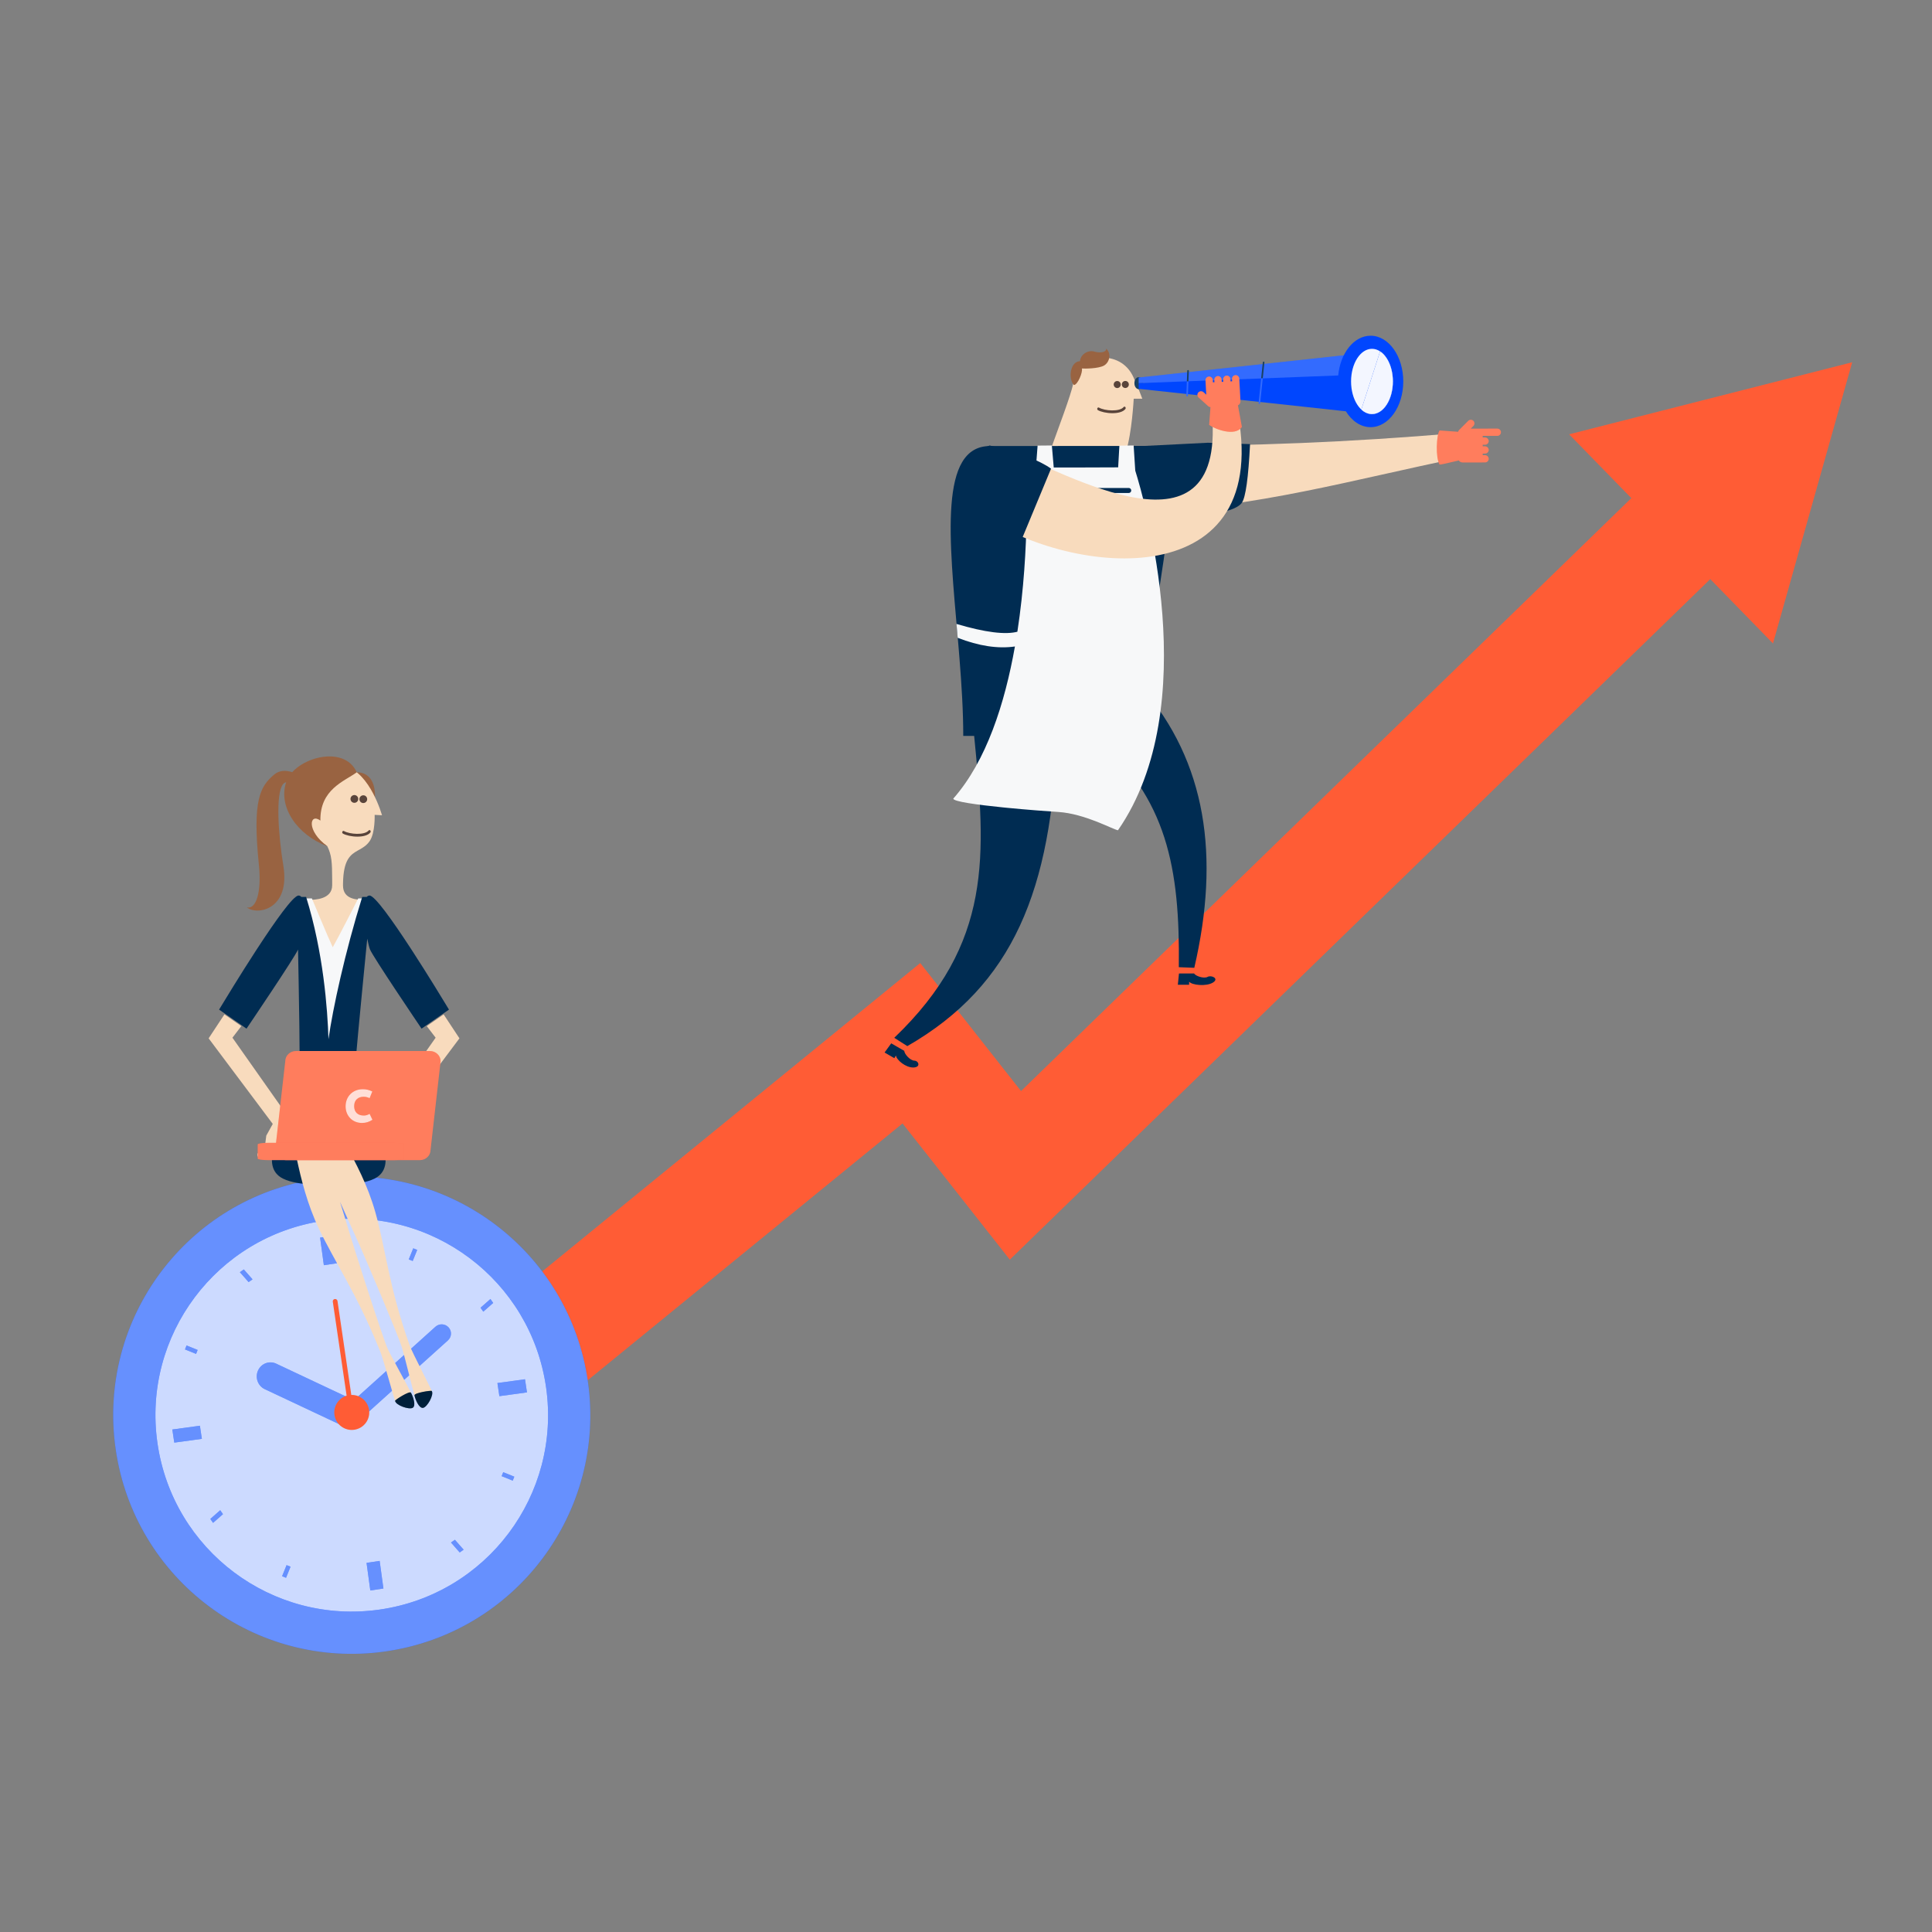 <?xml version="1.0" encoding="UTF-8"?>
<svg xmlns="http://www.w3.org/2000/svg" width="320" height="320" viewBox="0 0 320 320" fill="none">
  <rect x="0" y="0" width="320" height="320" fill="#808080" stroke="none"/>
  <g clip-path="url(#clip0_0_4189)">
    <path fill-rule="evenodd" clip-rule="evenodd" d="M306.782 60L293.662 106.576L283.274 95.92L167.255 208.637L149.49 186.076L73.119 248.379L47.008 248.38L47.007 245.505L152.419 159.511L169.114 180.713L270.199 82.506L259.894 71.935L306.782 60Z" fill="#FF5C35"></path>
    <path fill-rule="evenodd" clip-rule="evenodd" d="M97.37 228.803C100.459 250.412 85.451 270.437 63.853 273.524C42.254 276.614 22.24 261.599 19.154 239.989C16.066 218.378 31.073 198.356 52.672 195.267C74.27 192.178 94.284 207.192 97.37 228.803Z" fill="#0046FE"></path>
    <path fill-rule="evenodd" clip-rule="evenodd" d="M97.37 228.803C100.459 250.412 85.451 270.437 63.853 273.524C42.254 276.614 22.24 261.599 19.154 239.989C16.066 218.378 31.073 198.356 52.672 195.267C74.27 192.178 94.284 207.192 97.37 228.803Z" fill="white" fill-opacity="0.4"></path>
    <path fill-rule="evenodd" clip-rule="evenodd" d="M90.449 229.794C92.989 247.578 80.639 264.057 62.864 266.599C45.087 269.141 28.616 256.784 26.076 239C23.535 221.214 35.885 204.735 53.663 202.192C71.438 199.65 87.908 212.007 90.449 229.794Z" fill="#0046FE"></path>
    <path fill-rule="evenodd" clip-rule="evenodd" d="M90.449 229.794C92.989 247.578 80.639 264.057 62.864 266.599C45.087 269.141 28.616 256.784 26.076 239C23.535 221.214 35.885 204.735 53.663 202.192C71.438 199.65 87.908 212.007 90.449 229.794Z" fill="white" fill-opacity="0.8"></path>
    <path fill-rule="evenodd" clip-rule="evenodd" d="M55.453 215.159C55.669 215.129 55.869 215.274 55.9 215.484L58.612 233.936L57.832 234.046L55.12 215.592C55.087 215.383 55.238 215.189 55.453 215.159Z" fill="#FF5C35"></path>
    <path fill-rule="evenodd" clip-rule="evenodd" d="M73.231 219.354C73.638 219.374 74.022 219.553 74.297 219.853C74.868 220.477 74.82 221.441 74.192 222.008L59.279 235.445L57.773 233.799L56.723 236.145L43.85 230.087C42.711 229.551 42.213 228.172 42.735 227.004C42.987 226.446 43.443 226.008 44.008 225.796C44.569 225.581 45.193 225.604 45.738 225.861L58.612 231.922L58.609 231.929L72.124 219.749C72.426 219.477 72.823 219.335 73.231 219.354Z" fill="#0046FE"></path>
    <path fill-rule="evenodd" clip-rule="evenodd" d="M73.231 219.354C73.638 219.374 74.022 219.553 74.297 219.853C74.868 220.477 74.82 221.441 74.192 222.008L59.279 235.445L57.773 233.799L56.723 236.145L43.85 230.087C42.711 229.551 42.213 228.172 42.735 227.004C42.987 226.446 43.443 226.008 44.008 225.796C44.569 225.581 45.193 225.604 45.738 225.861L58.612 231.922L58.609 231.929L72.124 219.749C72.426 219.477 72.823 219.335 73.231 219.354Z" fill="white" fill-opacity="0.4"></path>
    <path fill-rule="evenodd" clip-rule="evenodd" d="M61.132 233.534C61.359 235.121 60.258 236.588 58.672 236.815C57.089 237.042 55.62 235.941 55.393 234.354C55.166 232.77 56.266 231.3 57.852 231.073C59.438 230.846 60.905 231.947 61.132 233.534Z" fill="#FF5C35"></path>
    <path fill-rule="evenodd" clip-rule="evenodd" d="M55.192 204.66L55.815 209.232L53.64 209.557L53.017 204.985L53.728 204.879L53.717 204.761L54.215 204.66L54.229 204.804L55.192 204.66ZM62.882 258.534L63.507 263.107L61.335 263.432L60.71 258.859L62.882 258.534ZM41.175 212.356L39.731 210.714L40.381 210.257L41.828 211.899L41.175 212.356ZM76.141 257.135L74.696 255.491L75.346 255.036L76.794 256.678L76.141 257.135ZM32.477 224.25L30.64 223.507L30.9 222.851L32.737 223.595L32.477 224.25ZM84.925 245.241L83.088 244.497L83.348 243.841L85.185 244.585L84.925 245.241ZM36.933 250.792L35.29 252.237L34.835 251.584L36.476 250.138L36.933 250.792ZM81.689 215.807L80.047 217.254L79.591 216.601L81.232 215.155L81.689 215.807ZM48.122 259.495L47.379 261.333L46.724 261.07L47.467 259.234L48.122 259.495ZM69.101 207.02L68.358 208.858L67.703 208.597L68.446 206.759L69.101 207.02ZM33.11 236.145L33.437 238.318L28.866 238.944L28.542 236.77L33.11 236.145ZM86.956 228.448L87.283 230.622L82.713 231.247L82.388 229.074L86.956 228.448Z" fill="#0046FE"></path>
    <path fill-rule="evenodd" clip-rule="evenodd" d="M55.192 204.66L55.815 209.232L53.64 209.557L53.017 204.985L53.728 204.879L53.717 204.761L54.215 204.66L54.229 204.804L55.192 204.66ZM62.882 258.534L63.507 263.107L61.335 263.432L60.71 258.859L62.882 258.534ZM41.175 212.356L39.731 210.714L40.381 210.257L41.828 211.899L41.175 212.356ZM76.141 257.135L74.696 255.491L75.346 255.036L76.794 256.678L76.141 257.135ZM32.477 224.25L30.64 223.507L30.9 222.851L32.737 223.595L32.477 224.25ZM84.925 245.241L83.088 244.497L83.348 243.841L85.185 244.585L84.925 245.241ZM36.933 250.792L35.29 252.237L34.835 251.584L36.476 250.138L36.933 250.792ZM81.689 215.807L80.047 217.254L79.591 216.601L81.232 215.155L81.689 215.807ZM48.122 259.495L47.379 261.333L46.724 261.07L47.467 259.234L48.122 259.495ZM69.101 207.02L68.358 208.858L67.703 208.597L68.446 206.759L69.101 207.02ZM33.11 236.145L33.437 238.318L28.866 238.944L28.542 236.77L33.11 236.145ZM86.956 228.448L87.283 230.622L82.713 231.247L82.388 229.074L86.956 228.448Z" fill="white" fill-opacity="0.4"></path>
    <path fill-rule="evenodd" clip-rule="evenodd" d="M59.093 127.918C61.174 127.913 62.175 129.593 62.112 132.04C62.056 134.261 57.253 127.922 59.093 127.918Z" fill="#996341"></path>
    <path fill-rule="evenodd" clip-rule="evenodd" d="M57.207 126.917C61.359 128.079 63.269 135.031 63.269 135.031L62.054 134.968C62.054 134.968 62.162 137.899 61.258 139.265C60.781 139.985 60.193 140.35 59.603 140.682L59.291 140.857C58.046 141.557 56.877 142.363 56.815 146.326L56.812 146.664C56.812 149.009 59.179 149.042 60.432 149.042C61.685 149.042 58.377 164.356 58.377 164.356H52.494C52.494 164.356 50.267 149.045 51.153 149.042C52.038 149.041 55.019 149.009 55.019 146.625L55.019 146.342L55.018 145.67C55.01 142.782 54.938 141.649 54.209 140.153C48.73 136.597 50.468 129.241 53.359 127.724C54.889 126.92 55.841 126.534 57.207 126.917Z" fill="#F8DBBD"></path>
    <path fill-rule="evenodd" clip-rule="evenodd" d="M59.194 138.572C58.259 138.572 57.293 138.356 56.79 138.065C56.694 138.009 56.654 137.868 56.702 137.756C56.75 137.643 56.87 137.587 56.966 137.643C57.924 138.197 60.392 138.366 61.055 137.559C61.127 137.465 61.254 137.465 61.334 137.549C61.414 137.643 61.414 137.793 61.342 137.887C60.935 138.385 60.08 138.572 59.194 138.572Z" fill="#59443B"></path>
    <path fill-rule="evenodd" clip-rule="evenodd" d="M60.792 132.195C60.889 132.535 60.691 132.89 60.346 132.985C60.003 133.081 59.649 132.879 59.555 132.539C59.461 132.197 59.662 131.843 60.008 131.748C60.344 131.652 60.7 131.852 60.792 132.195Z" fill="#59443B"></path>
    <path fill-rule="evenodd" clip-rule="evenodd" d="M59.312 132.155C59.409 132.499 59.21 132.853 58.867 132.949C58.525 133.043 58.172 132.843 58.077 132.5C57.981 132.159 58.181 131.804 58.525 131.71C58.864 131.615 59.22 131.816 59.312 132.155Z" fill="#59443B"></path>
    <path fill-rule="evenodd" clip-rule="evenodd" d="M49.794 128.65C48.772 127.838 46.794 127.138 45.431 128.279C43.118 130.215 41.769 132.395 42.881 143.251C43.348 147.806 42.413 150.64 40.894 150.292C42.527 151.648 48.138 150.731 46.928 143.365C46.097 138.299 45.62 131.457 46.877 129.891C47.453 129.171 48.784 129.709 49.158 129.918C49.531 130.126 50.115 128.904 49.794 128.65Z" fill="#996341"></path>
    <path fill-rule="evenodd" clip-rule="evenodd" d="M54.209 140.153C50.718 137.634 51.244 134.57 53.068 135.913C52.984 130.722 57.023 129.424 59.093 127.918C56.954 123.153 48.816 125.604 47.44 129.424C45.958 133.539 49.187 138.3 54.209 140.153Z" fill="#996341"></path>
    <path fill-rule="evenodd" clip-rule="evenodd" d="M51.656 148.806C51.656 148.806 54.359 155.315 55.112 156.898C56.055 155.263 59.337 148.806 59.337 148.806H61.193L57.49 172.427H51.955L50.128 148.806H51.656Z" fill="#F7F8F9"></path>
    <path fill-rule="evenodd" clip-rule="evenodd" d="M61.209 148.33C62.071 148.33 65.036 152.514 67.932 156.944L68.366 157.61C70.962 161.611 73.416 165.651 74.146 166.861L74.252 167.036C74.326 167.159 74.365 167.224 74.365 167.224L69.824 170.375L69.8 170.34C69.321 169.631 61.756 158.456 61.274 157.24C61.157 156.944 60.99 156.293 60.827 155.471C60.65 157.265 60.453 159.277 60.253 161.337L60.178 162.105C60.129 162.618 60.079 163.132 60.029 163.646L59.955 164.416L59.881 165.183C59.501 169.131 59.15 172.872 58.948 175.21C58.458 180.888 49.629 180.908 49.629 175.21C49.629 172.636 49.558 167.821 49.472 162.985L49.458 162.201C49.428 160.515 49.396 158.841 49.366 157.273C48.778 158.633 41.33 169.637 40.854 170.34L40.83 170.375L36.289 167.224C36.289 167.224 36.328 167.159 36.402 167.036L36.508 166.861C37.238 165.651 39.692 161.611 42.288 157.61L42.722 156.944C45.619 152.514 48.583 148.33 49.445 148.33C49.633 148.33 49.787 148.411 49.911 148.557L50.702 148.557C53.565 157.76 54.245 167.087 54.406 172.121C55.115 167.087 57.134 157.76 59.997 148.557L60.743 148.557C60.867 148.411 61.021 148.33 61.209 148.33Z" fill="#002C52"></path>
    <path fill-rule="evenodd" clip-rule="evenodd" d="M60.935 185.342L54.453 184.952L47.971 185.342C46.474 187.049 42.865 193.21 46.86 195.21C49.504 196.533 54.453 196.173 54.453 196.173C54.453 196.173 59.403 196.533 62.047 195.21C66.041 193.21 62.431 187.049 60.935 185.342Z" fill="#002C52"></path>
    <path fill-rule="evenodd" clip-rule="evenodd" d="M58.929 204.837C58.149 203.108 57.273 201.24 56.32 199.07C56.955 201.084 57.48 202.877 57.989 204.531C58.519 206.252 59.423 209.114 60.388 212.107L60.652 212.925C60.696 213.062 60.74 213.199 60.784 213.335L61.05 214.155C62.424 218.382 63.775 222.411 64.22 223.417C64.425 223.879 65.167 225.26 65.948 226.701L66.261 227.279C67.095 228.819 67.898 230.297 68.065 230.673C68.409 231.449 65.64 232.49 65.439 232.02C65.243 231.565 63.492 225.161 63.05 224.032L63.017 223.95L62.761 223.318C59.015 214.136 55.482 209.093 52.861 203.598C50.864 199.408 49.884 195.307 49.16 191.965C48.927 190.895 49.318 189.802 50.259 189.292L50.421 189.212L50.522 189.167C51.406 188.776 52.465 189.045 52.994 189.8C53.168 189.15 53.687 188.592 54.375 188.376L54.481 188.343C55.585 187.995 56.685 188.565 57.249 189.575C58.913 192.561 60.891 196.287 62.161 200.751C63.858 206.717 64.377 213.016 67.796 222.683C67.81 222.718 67.823 222.755 67.835 222.793C67.986 223.273 69.001 225.312 69.928 227.161L70.336 227.975C70.951 229.202 71.452 230.207 71.513 230.39C71.672 230.875 68.904 231.922 68.65 231.113C68.396 230.303 66.913 224.248 66.579 223.188C65.962 221.225 60.88 209.166 58.929 204.837Z" fill="#F8DBBD"></path>
    <path fill-rule="evenodd" clip-rule="evenodd" d="M65.439 232.02C65.533 232.757 67.766 233.533 68.36 233.177C68.952 232.822 68.417 231.274 68.065 230.673C67.855 230.318 65.418 231.859 65.439 232.02Z" fill="#002C52"></path>
    <path fill-rule="evenodd" clip-rule="evenodd" d="M65.439 232.02C65.533 232.757 67.766 233.533 68.36 233.177C68.952 232.822 68.417 231.274 68.065 230.673C67.855 230.318 65.418 231.859 65.439 232.02Z" fill="black" fill-opacity="0.3"></path>
    <path fill-rule="evenodd" clip-rule="evenodd" d="M71.513 230.39C71.929 231.005 70.764 233.062 70.085 233.187C69.404 233.312 68.782 231.797 68.65 231.113C68.572 230.706 71.421 230.256 71.513 230.39Z" fill="#002C52"></path>
    <path fill-rule="evenodd" clip-rule="evenodd" d="M71.513 230.39C71.929 231.005 70.764 233.062 70.085 233.187C69.404 233.312 68.782 231.797 68.65 231.113C68.572 230.706 71.421 230.256 71.513 230.39Z" fill="black" fill-opacity="0.3"></path>
    <path fill-rule="evenodd" clip-rule="evenodd" d="M45.183 191.144L43.802 191.702L42.647 191.533L42.613 191.058L43.4 190.861L43.872 189.943L44.104 188.094L45.178 186.157L34.556 171.983L37.173 168.015L39.97 169.955L38.5 171.876L48.371 185.89L46.109 190.345L45.183 191.144Z" fill="#F8DBBD"></path>
    <path fill-rule="evenodd" clip-rule="evenodd" d="M65.471 191.144L66.853 191.702L68.007 191.533L68.041 191.058L67.254 190.861L66.782 189.943L66.55 188.094L65.476 186.157L76.099 171.983L73.481 168.015L70.684 169.955L72.154 171.876L62.283 185.89L64.546 190.345L65.471 191.144Z" fill="#F8DBBD"></path>
    <path fill-rule="evenodd" clip-rule="evenodd" d="M187.716 62.447C186.849 60.536 185.065 59.205 182.46 59.22C179.497 59.234 178.396 60.174 177.745 63.58C177.393 65.442 175.199 71.151 174.201 73.982C172.544 78.688 185.851 76.811 186.474 74.871C187.49 71.713 187.779 66.044 187.779 66.044L189.201 66.038C189.201 66.038 188.587 64.362 187.716 62.447Z" fill="#F8DBBD"></path>
    <path fill-rule="evenodd" clip-rule="evenodd" d="M189.275 84.797C207.915 84.13 224.55 79.325 241.511 75.877L241.506 71.718C222.984 73.288 207.522 73.858 191.036 73.858C184.412 73.858 182.349 85.044 189.275 84.797Z" fill="#F8DBBD"></path>
    <path fill-rule="evenodd" clip-rule="evenodd" d="M184.246 68.438C183.312 68.438 182.346 68.222 181.843 67.931C181.747 67.874 181.707 67.734 181.755 67.621C181.803 67.508 181.922 67.452 182.018 67.508C182.977 68.062 185.444 68.231 186.107 67.424C186.179 67.33 186.307 67.33 186.387 67.415C186.467 67.508 186.467 67.659 186.395 67.752C185.988 68.25 185.133 68.438 184.246 68.438Z" fill="#59443B"></path>
    <path fill-rule="evenodd" clip-rule="evenodd" d="M178.881 59.822C178.957 58.716 180.186 57.92 181.265 58.234C182.344 58.544 183.292 58.292 183.215 57.747C184.114 58.525 183.798 59.988 182.886 60.531C181.969 61.075 179.617 61.072 179.188 61.033C179.386 61.618 178.483 63.797 177.86 63.767C176.912 62.725 177.228 59.877 178.881 59.822Z" fill="#996341"></path>
    <path fill-rule="evenodd" clip-rule="evenodd" d="M186.945 63.508C187.04 63.816 186.873 64.143 186.561 64.239C186.254 64.335 185.929 64.163 185.834 63.855C185.74 63.548 185.907 63.219 186.214 63.124C186.525 63.029 186.85 63.201 186.945 63.508Z" fill="#59443B"></path>
    <path fill-rule="evenodd" clip-rule="evenodd" d="M185.604 63.516C185.699 63.824 185.527 64.15 185.22 64.246C184.913 64.343 184.584 64.169 184.493 63.863C184.394 63.553 184.566 63.228 184.873 63.133C185.18 63.036 185.505 63.209 185.604 63.516Z" fill="#59443B"></path>
    <path fill-rule="evenodd" clip-rule="evenodd" d="M147.615 172.808L149.783 174.059C149.765 174.543 150.74 175.659 151.444 175.677C152.158 175.69 152.564 176.779 151.286 176.811C150.013 176.842 148.5 175.573 148.392 174.823C148.27 175.026 148.134 175.266 148.134 175.266L146.513 174.33L147.615 172.808ZM200.049 73.333L207.048 73.559C206.769 79.143 206.317 82.381 205.694 83.272C204.738 84.638 200.689 85.508 193.545 85.883C192.823 94.298 190.601 105.479 189.056 113.787C199.824 126.205 202.091 141.859 197.814 160.298C197.313 160.28 195.859 160.221 195.249 160.198C195.444 143.712 193.282 132.194 181.383 121.893L175.088 121.893C174.175 147.313 167.845 163.171 150.284 173.269C149.859 172.998 148.627 172.22 148.116 171.895C164.449 156.25 163.302 141.658 161.351 121.893H159.545C159.545 117.788 159.269 113.404 158.917 109.017L158.81 107.701C158.782 107.359 158.753 107.017 158.724 106.676L158.636 105.652C157.226 89.29 155.487 73.876 163.984 73.876L165.814 73.876L166.021 73.876L167.583 73.875L167.82 73.875L169.055 73.874C169.225 73.874 169.396 73.874 169.569 73.874L170.629 73.873C172.357 73.872 174.222 73.87 176.11 73.868L178.378 73.867C180.643 73.865 182.873 73.863 184.87 73.861L185.886 73.86C186.051 73.86 186.215 73.86 186.376 73.86L187.318 73.859C187.47 73.859 187.62 73.859 187.767 73.859L189.022 73.858C189.219 73.858 189.41 73.858 189.594 73.858L200.049 73.333ZM197.778 161.233C198.004 161.662 199.408 162.141 200.027 161.798C200.65 161.459 201.982 162.082 200.894 162.746C199.805 163.415 197.426 163.189 196.956 162.593V163.108H195.087L195.276 161.242L197.778 161.233Z" fill="#002C52"></path>
    <path fill-rule="evenodd" clip-rule="evenodd" d="M187.767 73.784L188.035 77.952C189.519 82.695 199.476 116.865 185.171 137.518C184.366 137.403 179.696 134.764 175.283 134.487C173.472 134.374 170.127 134.122 166.851 133.803L166.15 133.734C161.845 133.3 157.861 132.758 157.897 132.273C163.386 126.052 166.433 116.487 168.104 107.077C165.293 107.485 162.133 107.006 158.624 105.642L158.426 103.344C163.172 104.748 166.557 105.172 168.58 104.617L168.509 104.634C170.683 90.51 169.935 77.43 169.935 77.43L171.584 77.43L171.859 73.805L174.221 73.784L174.532 77.43L178.966 77.43C181.655 77.421 183.733 77.414 185.202 77.408L185.405 73.812L187.767 73.784Z" fill="#F7F8F9"></path>
    <path d="M177.923 81.239H186.954" stroke="#002C52" stroke-width="0.825" stroke-linecap="round"></path>
    <path fill-rule="evenodd" clip-rule="evenodd" d="M189.316 63.464C189.316 64.013 188.995 64.458 188.602 64.458C188.214 64.458 187.894 64.013 187.894 63.464C187.894 62.916 188.214 62.47 188.602 62.47C188.995 62.47 189.316 62.916 189.316 63.464Z" fill="#002C52"></path>
    <path fill-rule="evenodd" clip-rule="evenodd" d="M189.316 63.464C189.316 64.013 188.995 64.458 188.602 64.458C188.214 64.458 187.894 64.013 187.894 63.464C187.894 62.916 188.214 62.47 188.602 62.47C188.995 62.47 189.316 62.916 189.316 63.464Z" fill="white" fill-opacity="0.1"></path>
    <path fill-rule="evenodd" clip-rule="evenodd" d="M227.499 63.464H188.602V62.529L227.499 58.309V63.464Z" fill="#0046FE"></path>
    <path fill-rule="evenodd" clip-rule="evenodd" d="M227.499 63.464H188.602V62.529L227.499 58.309V63.464Z" fill="white" fill-opacity="0.2"></path>
    <path fill-rule="evenodd" clip-rule="evenodd" d="M227.016 55.606C230.005 55.606 232.426 58.996 232.426 63.179C232.426 67.362 230.005 70.752 227.016 70.752C225.377 70.752 223.909 69.733 222.917 68.123L188.602 64.399V63.464L221.652 62.189C221.998 58.474 224.267 55.606 227.016 55.606Z" fill="#0046FE"></path>
    <path fill-rule="evenodd" clip-rule="evenodd" d="M230.705 63.179C230.705 66.164 229.152 68.585 227.242 68.585C225.327 68.585 223.778 66.164 223.778 63.179C223.778 60.194 225.327 57.774 227.242 57.774C229.152 57.774 230.705 60.194 230.705 63.179Z" fill="#0046FE"></path>
    <path fill-rule="evenodd" clip-rule="evenodd" d="M230.705 63.179C230.705 66.164 229.152 68.585 227.242 68.585C225.327 68.585 223.778 66.164 223.778 63.179C223.778 60.194 225.327 57.774 227.242 57.774C229.152 57.774 230.705 60.194 230.705 63.179Z" fill="white" fill-opacity="0.95"></path>
    <path fill-rule="evenodd" clip-rule="evenodd" d="M228.587 58.197L225.481 67.835C225.995 68.311 226.601 68.585 227.242 68.585C229.152 68.585 230.705 66.164 230.705 63.179C230.705 60.939 229.834 59.017 228.587 58.197Z" fill="#0046FE"></path>
    <path fill-rule="evenodd" clip-rule="evenodd" d="M228.587 58.197L225.481 67.835C225.995 68.311 226.601 68.585 227.242 68.585C229.152 68.585 230.705 66.164 230.705 63.179C230.705 60.939 229.834 59.017 228.587 58.197Z" fill="white" fill-opacity="0.95"></path>
    <path fill-rule="evenodd" clip-rule="evenodd" d="M209.428 60.032C209.437 59.959 209.383 59.895 209.311 59.887C209.243 59.88 209.175 59.932 209.166 60.004L208.886 62.681L209.153 62.671L209.428 60.032Z" fill="#002C52"></path>
    <path fill-rule="evenodd" clip-rule="evenodd" d="M209.428 60.032C209.437 59.959 209.383 59.895 209.311 59.887C209.243 59.88 209.175 59.932 209.166 60.004L208.886 62.681L209.153 62.671L209.428 60.032Z" fill="white" fill-opacity="0.1"></path>
    <path fill-rule="evenodd" clip-rule="evenodd" d="M208.886 62.681L208.462 66.752C208.453 66.824 208.507 66.888 208.579 66.896C208.584 66.896 208.588 66.896 208.593 66.896C208.656 66.896 208.715 66.847 208.724 66.779L209.153 62.671L208.886 62.681Z" fill="#0046FE"></path>
    <path fill-rule="evenodd" clip-rule="evenodd" d="M208.886 62.681L208.462 66.752C208.453 66.824 208.507 66.888 208.579 66.896C208.584 66.896 208.588 66.896 208.593 66.896C208.656 66.896 208.715 66.847 208.724 66.779L209.153 62.671L208.886 62.681Z" fill="white" fill-opacity="0.2"></path>
    <path fill-rule="evenodd" clip-rule="evenodd" d="M196.496 65.526C196.491 65.598 196.55 65.659 196.622 65.662C196.622 65.662 196.622 65.662 196.627 65.662C196.694 65.662 196.753 65.607 196.758 65.536L196.843 63.147L196.581 63.156L196.496 65.526Z" fill="#0046FE"></path>
    <path fill-rule="evenodd" clip-rule="evenodd" d="M196.496 65.526C196.491 65.598 196.55 65.659 196.622 65.662C196.622 65.662 196.622 65.662 196.627 65.662C196.694 65.662 196.753 65.607 196.758 65.536L196.843 63.147L196.581 63.156L196.496 65.526Z" fill="white" fill-opacity="0.2"></path>
    <path fill-rule="evenodd" clip-rule="evenodd" d="M196.785 61.289C196.708 61.288 196.649 61.343 196.649 61.415L196.581 63.156L196.843 63.147L196.911 61.425C196.911 61.353 196.857 61.292 196.785 61.289Z" fill="#002C52"></path>
    <path fill-rule="evenodd" clip-rule="evenodd" d="M196.785 61.289C196.708 61.288 196.649 61.343 196.649 61.415L196.581 63.156L196.843 63.147L196.911 61.425C196.911 61.353 196.857 61.292 196.785 61.289Z" fill="white" fill-opacity="0.1"></path>
    <path fill-rule="evenodd" clip-rule="evenodd" d="M204.782 67.203L200.627 67.426C203.757 94.658 176.144 77.943 167.109 74.769C160.931 72.599 156.348 80.99 162.358 85.15C177.639 95.716 211.523 98.773 204.782 67.203Z" fill="#F8DBBD"></path>
    <path fill-rule="evenodd" clip-rule="evenodd" d="M170.021 75.592C171.785 76.259 173.14 76.936 174.085 77.625L169.118 89.597L159.635 84.854L158.732 80.562L159.635 76.947L161.667 74.688L163.925 73.785C166.225 74.323 168.257 74.925 170.021 75.592Z" fill="#002C52"></path>
    <path fill-rule="evenodd" clip-rule="evenodd" d="M244.039 69.702C244.248 69.911 244.271 70.234 244.109 70.468L244.039 70.551L243.592 70.999L244.215 70.998L244.234 70.996L248.004 70.991C248.338 70.993 248.605 71.261 248.605 71.593C248.605 71.892 248.389 72.139 248.102 72.185L248.004 72.193L245.58 72.194V72.459L245.977 72.458C246.273 72.458 246.519 72.676 246.568 72.961L246.577 73.058C246.577 73.389 246.306 73.659 245.977 73.659L245.581 73.659V73.924L245.977 73.924C246.273 73.924 246.522 74.141 246.569 74.426L246.577 74.523C246.577 74.855 246.306 75.123 245.977 75.124L245.583 75.124V75.389L245.977 75.39C246.273 75.389 246.519 75.607 246.568 75.892L246.577 75.99C246.577 76.321 246.306 76.589 245.977 76.59L244.871 76.592L244.798 76.591L244.234 76.593C244.23 76.593 244.227 76.593 244.224 76.593L242.229 76.593C241.951 76.593 241.711 76.437 241.591 76.208L241.592 76.27C239.725 76.721 238.675 76.947 238.441 76.947C237.741 75.818 237.916 71.978 238.441 71.3C238.441 71.3 239.402 71.369 241.324 71.507L241.516 71.521C241.533 71.437 241.568 71.356 241.622 71.284L241.682 71.216L243.19 69.702C243.425 69.468 243.809 69.468 244.039 69.702ZM204.628 62.135C204.958 62.12 205.242 62.374 205.26 62.704L205.318 63.789C205.318 63.795 205.319 63.801 205.319 63.807L205.459 66.449C205.473 66.751 205.299 67.02 205.041 67.139C205.242 68.239 205.396 69.085 205.504 69.677L205.555 69.951C205.647 70.459 205.694 70.713 205.694 70.713C204.565 72.397 201.178 71.049 200.275 70.376C200.275 70.376 200.344 69.451 200.482 67.603L200.495 67.432C200.395 67.428 200.295 67.398 200.206 67.343L200.122 67.279L198.528 65.846C198.284 65.625 198.261 65.245 198.487 64.998C198.684 64.78 199.005 64.739 199.245 64.889L199.331 64.954L199.802 65.378L199.768 64.772L199.765 64.74L199.67 62.999C199.656 62.668 199.905 62.385 200.239 62.368C200.536 62.351 200.796 62.556 200.858 62.838L200.871 62.935L200.891 63.33L201.154 63.316L201.133 62.921C201.117 62.623 201.324 62.364 201.605 62.303L201.702 62.29C202.032 62.273 202.316 62.527 202.334 62.858L202.354 63.251L202.616 63.237L202.596 62.844C202.58 62.547 202.787 62.287 203.068 62.226L203.165 62.213C203.495 62.196 203.775 62.45 203.797 62.782L203.816 63.172L204.079 63.158L204.059 62.768C204.043 62.469 204.246 62.211 204.53 62.149L204.628 62.135Z" fill="#FF5C35"></path>
    <path fill-rule="evenodd" clip-rule="evenodd" d="M244.039 69.702C244.248 69.911 244.271 70.234 244.109 70.468L244.039 70.551L243.592 70.999L244.215 70.998L244.234 70.996L248.004 70.991C248.338 70.993 248.605 71.261 248.605 71.593C248.605 71.892 248.389 72.139 248.102 72.185L248.004 72.193L245.58 72.194V72.459L245.977 72.458C246.273 72.458 246.519 72.676 246.568 72.961L246.577 73.058C246.577 73.389 246.306 73.659 245.977 73.659L245.581 73.659V73.924L245.977 73.924C246.273 73.924 246.522 74.141 246.569 74.426L246.577 74.523C246.577 74.855 246.306 75.123 245.977 75.124L245.583 75.124V75.389L245.977 75.39C246.273 75.389 246.519 75.607 246.568 75.892L246.577 75.99C246.577 76.321 246.306 76.589 245.977 76.59L244.871 76.592L244.798 76.591L244.234 76.593C244.23 76.593 244.227 76.593 244.224 76.593L242.229 76.593C241.951 76.593 241.711 76.437 241.591 76.208L241.592 76.27C239.725 76.721 238.675 76.947 238.441 76.947C237.741 75.818 237.916 71.978 238.441 71.3C238.441 71.3 239.402 71.369 241.324 71.507L241.516 71.521C241.533 71.437 241.568 71.356 241.622 71.284L241.682 71.216L243.19 69.702C243.425 69.468 243.809 69.468 244.039 69.702ZM204.628 62.135C204.958 62.12 205.242 62.374 205.26 62.704L205.318 63.789C205.318 63.795 205.319 63.801 205.319 63.807L205.459 66.449C205.473 66.751 205.299 67.02 205.041 67.139C205.242 68.239 205.396 69.085 205.504 69.677L205.555 69.951C205.647 70.459 205.694 70.713 205.694 70.713C204.565 72.397 201.178 71.049 200.275 70.376C200.275 70.376 200.344 69.451 200.482 67.603L200.495 67.432C200.395 67.428 200.295 67.398 200.206 67.343L200.122 67.279L198.528 65.846C198.284 65.625 198.261 65.245 198.487 64.998C198.684 64.78 199.005 64.739 199.245 64.889L199.331 64.954L199.802 65.378L199.768 64.772L199.765 64.74L199.67 62.999C199.656 62.668 199.905 62.385 200.239 62.368C200.536 62.351 200.796 62.556 200.858 62.838L200.871 62.935L200.891 63.33L201.154 63.316L201.133 62.921C201.117 62.623 201.324 62.364 201.605 62.303L201.702 62.29C202.032 62.273 202.316 62.527 202.334 62.858L202.354 63.251L202.616 63.237L202.596 62.844C202.58 62.547 202.787 62.287 203.068 62.226L203.165 62.213C203.495 62.196 203.775 62.45 203.797 62.782L203.816 63.172L204.079 63.158L204.059 62.768C204.043 62.469 204.246 62.211 204.53 62.149L204.628 62.135Z" fill="white" fill-opacity="0.2"></path>
    <path fill-rule="evenodd" clip-rule="evenodd" d="M71.311 190.465L72.977 175.77C72.977 174.838 72.186 174.082 71.21 174.082H49.017C48.042 174.082 47.251 174.838 47.251 175.77L45.585 190.465C45.585 191.398 46.376 192.153 47.351 192.153H69.544C70.519 192.153 71.311 191.398 71.311 190.465Z" fill="#FF5C35"></path>
    <path fill-rule="evenodd" clip-rule="evenodd" d="M71.311 190.465L72.977 175.77C72.977 174.838 72.186 174.082 71.21 174.082H49.017C48.042 174.082 47.251 174.838 47.251 175.77L45.585 190.465C45.585 191.398 46.376 192.153 47.351 192.153H69.544C70.519 192.153 71.311 191.398 71.311 190.465Z" fill="white" fill-opacity="0.2"></path>
    <path fill-rule="evenodd" clip-rule="evenodd" d="M59.955 185.998C58.383 185.998 57.241 184.836 57.242 183.236C57.242 181.597 58.439 180.407 60.088 180.407C60.657 180.407 61.088 180.508 61.666 180.78L61.221 181.889C60.843 181.721 60.568 181.658 60.221 181.658C59.348 181.658 58.659 182.167 58.659 183.214C58.659 184.26 59.328 184.769 60.243 184.769C60.593 184.769 60.87 184.69 61.218 184.488L61.688 185.469C61.128 185.834 60.593 185.998 59.955 185.998Z" fill="#FF5C35"></path>
    <path fill-rule="evenodd" clip-rule="evenodd" d="M59.955 185.998C58.383 185.998 57.241 184.836 57.242 183.236C57.242 181.597 58.439 180.407 60.088 180.407C60.657 180.407 61.088 180.508 61.666 180.78L61.221 181.889C60.843 181.721 60.568 181.658 60.221 181.658C59.348 181.658 58.659 182.167 58.659 183.214C58.659 184.26 59.328 184.769 60.243 184.769C60.593 184.769 60.87 184.69 61.218 184.488L61.688 185.469C61.128 185.834 60.593 185.998 59.955 185.998Z" fill="white" fill-opacity="0.8"></path>
    <path fill-rule="evenodd" clip-rule="evenodd" d="M65.257 192.153C66.176 192.153 66.921 192.034 66.921 191.886V189.555C66.921 189.407 66.176 189.287 65.257 189.287H44.348C43.429 189.287 42.684 189.407 42.684 189.555V191.886C42.684 192.034 43.429 192.153 44.348 192.153H65.257Z" fill="#FF5C35"></path>
    <path fill-rule="evenodd" clip-rule="evenodd" d="M65.257 192.153C66.176 192.153 66.921 192.034 66.921 191.886V189.555C66.921 189.407 66.176 189.287 65.257 189.287H44.348C43.429 189.287 42.684 189.407 42.684 189.555V191.886C42.684 192.034 43.429 192.153 44.348 192.153H65.257Z" fill="white" fill-opacity="0.2"></path>
  </g>
  <defs>
    <clipPath id="clip0_0_4189">
      <rect width="320" height="320" fill="white" transform="translate(0.007)"></rect>
    </clipPath>
  </defs>
</svg>
